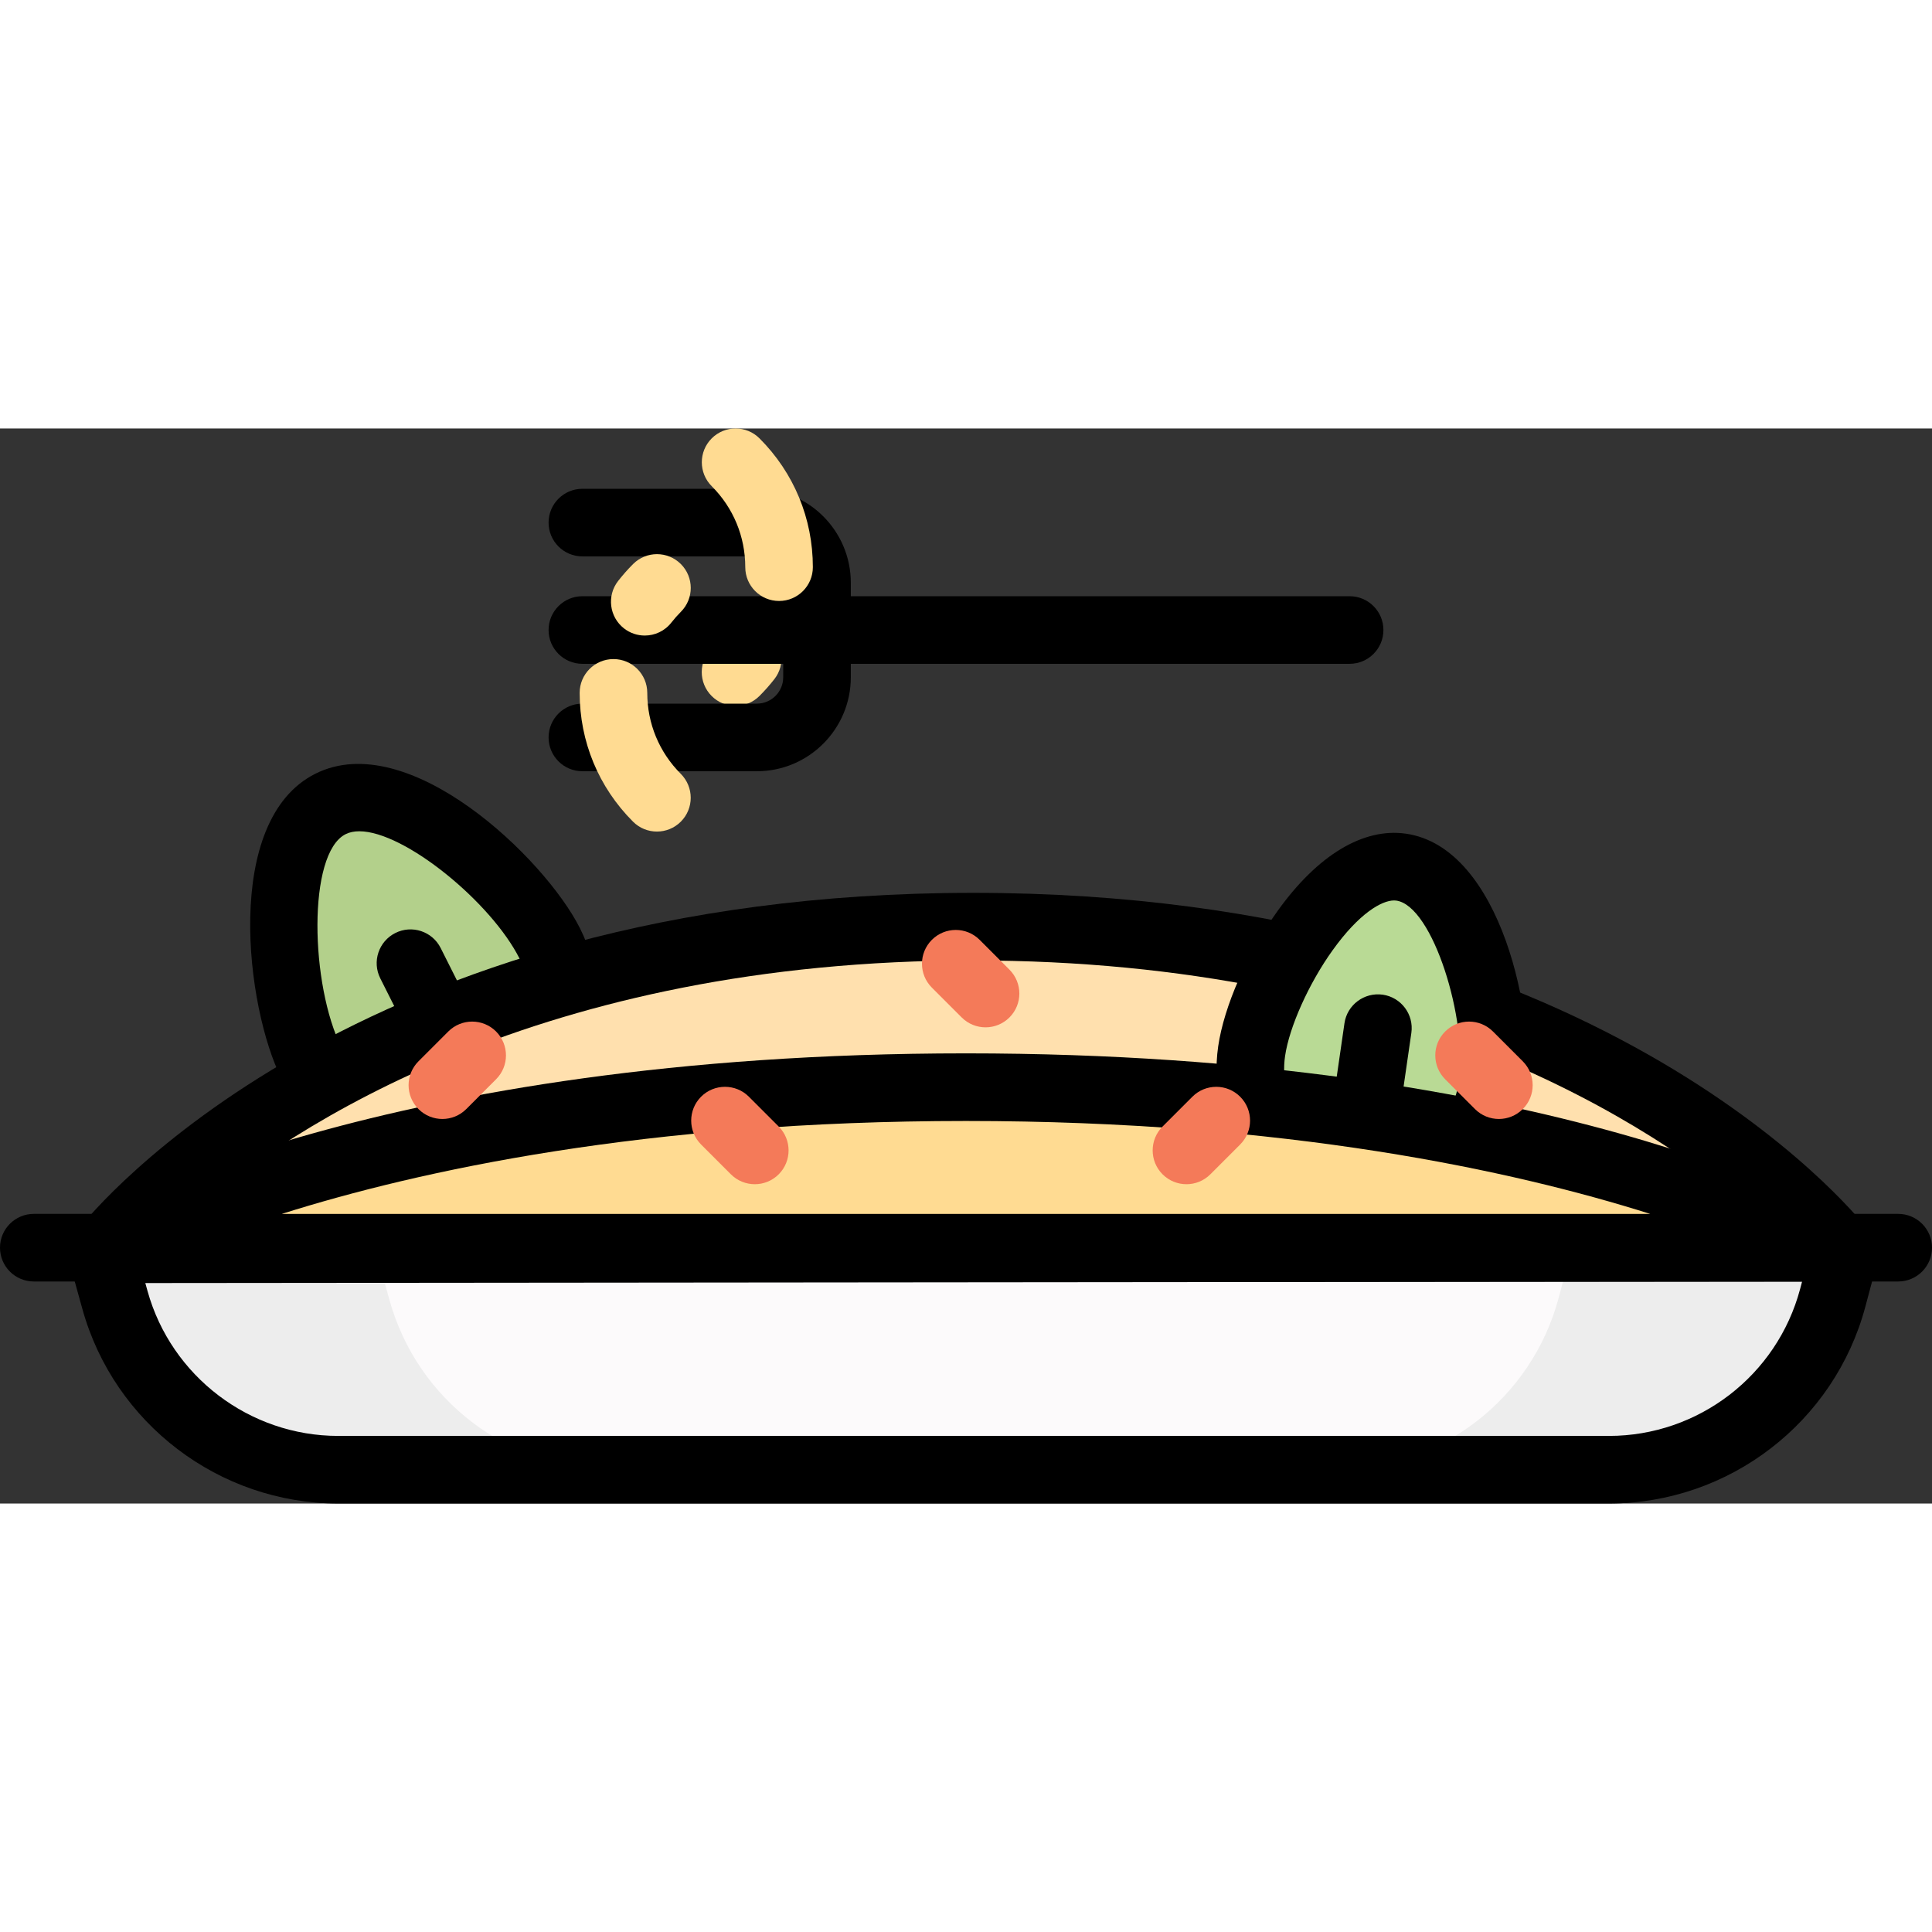 <?xml version="1.0" encoding="utf-8"?>

<!DOCTYPE svg PUBLIC "-//W3C//DTD SVG 1.1//EN" "http://www.w3.org/Graphics/SVG/1.1/DTD/svg11.dtd">
<!-- Скачано с сайта svg4.ru / Downloaded from svg4.ru -->
<svg version="1.1" id="Food_Icons" xmlns="http://www.w3.org/2000/svg" xmlns:xlink="http://www.w3.org/1999/xlink" 
	 width="800px" height="800px" viewBox="0 0 110.828 61.669" enable-background="new 0 0 110.828 61.669"
	 xml:space="preserve">
<rect x="0" y="0" width="110.828" height="61.669" fill="#333333" stroke="none"/>
<g id="_x32_">
	<g>
		<g>
			<path fill="#FFDB92" d="M42.194,15.914c-0.496,0-0.992-0.189-1.371-0.568c-0.757-0.757-0.757-1.985,0-2.741
				c0.195-0.195,0.376-0.4,0.541-0.612c0.659-0.845,1.878-0.995,2.721-0.338c0.844,0.658,0.996,1.876,0.338,2.721
				c-0.263,0.337-0.552,0.664-0.858,0.97C43.186,15.724,42.69,15.914,42.194,15.914z"/>
		</g>
	</g>
	<g>
		<g>
			<path fill="#B3D08B" d="M31.536,29.54c1.897,3.774,0.375,8.37-3.398,10.267c-3.774,1.897-8.37,0.375-10.267-3.398
				s-2.688-12.972,1.086-14.869S29.639,25.767,31.536,29.54z"/>
		</g>
		<g>
			<path d="M24.719,42.559c-3.511,0-6.899-1.934-8.58-5.28c-2.021-4.022-3.382-14.793,1.947-17.472
				c5.331-2.682,13.162,4.84,15.183,8.861v0.001c1.15,2.288,1.34,4.886,0.536,7.317c-0.805,2.43-2.508,4.403-4.796,5.552
				C27.631,42.231,26.164,42.559,24.719,42.559z M20.612,23.106c-0.296,0-0.56,0.053-0.786,0.166
				c-2.201,1.107-2.033,8.667-0.224,12.266c1.415,2.813,4.855,3.95,7.664,2.536c2.813-1.413,3.951-4.852,2.538-7.665v0.001
				C28.18,27.18,23.206,23.106,20.612,23.106z"/>
		</g>
	</g>
	<g>
		<g>
			<path d="M28.139,41.746c-0.71,0-1.393-0.391-1.734-1.069l-4.59-9.133c-0.481-0.956-0.095-2.122,0.862-2.602
				c0.955-0.482,2.122-0.095,2.602,0.862l4.59,9.133c0.481,0.956,0.095,2.122-0.862,2.602C28.729,41.68,28.432,41.746,28.139,41.746
				z"/>
		</g>
	</g>
	<g>
		<g>
			<path fill="#FFE0AE" d="M55.818,28.577c-35.137,0-49.676,18.416-49.676,18.416h99.352
				C105.494,46.994,90.955,28.577,55.818,28.577z"/>
		</g>
		<g>
			<path d="M105.494,48.932H6.142c-0.743,0-1.421-0.425-1.745-1.093c-0.324-0.669-0.237-1.464,0.223-2.047
				c0.617-0.782,15.531-19.154,51.197-19.154s50.58,18.371,51.198,19.154c0.46,0.583,0.547,1.378,0.223,2.047
				C106.914,48.507,106.237,48.932,105.494,48.932z M10.862,45.055h89.913c-5.9-5.08-20.209-14.539-44.957-14.539
				C31.072,30.516,16.764,39.972,10.862,45.055z"/>
		</g>
	</g>
	<g>
		<g>
			<path fill="#EDEDED" d="M105.9,46.993l-0.766,2.872c-1.551,5.817-6.82,9.865-12.84,9.865H19.4c-5.97,0-11.207-3.981-12.804-9.732
				l-0.809-2.912L105.9,46.993z"/>
		</g>
	</g>
	<g>
		<g>
			<path fill="#FCFAFB" d="M90.179,46.993l-0.766,2.872c-1.551,5.817-6.82,9.865-12.84,9.865H35.147
				c-5.97,0-11.207-3.981-12.804-9.732l-0.809-2.912L90.179,46.993z"/>
		</g>
	</g>
	<g>
		<g>
			<path d="M92.293,61.669H19.4c-6.815,0-12.848-4.586-14.672-11.152l-0.809-2.912c-0.162-0.584-0.042-1.209,0.324-1.692
				c0.366-0.482,0.936-0.765,1.542-0.766l100.114-0.092h0.002c0.602,0,1.17,0.28,1.537,0.757c0.367,0.478,0.492,1.099,0.336,1.682
				l-0.766,2.872C105.233,57.021,99.182,61.669,92.293,61.669z M8.336,49.022l0.127,0.457c1.36,4.894,5.857,8.312,10.937,8.312
				h72.894c5.135,0,9.644-3.465,10.968-8.426l0.115-0.432L8.336,49.022z"/>
		</g>
	</g>
	<g>
		<g>
			<path d="M108.889,48.932H1.939C0.868,48.932,0,48.064,0,46.993c0-1.071,0.868-1.939,1.939-1.939h106.951
				c1.071,0,1.939,0.868,1.939,1.939C110.828,48.064,109.96,48.932,108.889,48.932z"/>
		</g>
	</g>
	<g>
		<g>
			<path fill="#B9DA95" d="M71.799,35.724c-0.552,3.815,2.093,7.355,5.908,7.906c3.815,0.552,7.355-2.093,7.906-5.908
				s-1.42-12.006-5.235-12.558C76.563,24.612,72.35,31.909,71.799,35.724z"/>
		</g>
		<g>
			<path d="M78.711,45.642c-0.423,0-0.851-0.03-1.282-0.093c-2.357-0.341-4.441-1.58-5.867-3.488
				c-1.426-1.908-2.023-4.257-1.682-6.615c0.332-2.291,1.669-5.341,3.408-7.769c2.302-3.213,4.92-4.786,7.367-4.432
				c5.492,0.794,7.472,10.638,6.876,14.755C86.89,42.435,83.068,45.642,78.711,45.642z M79.971,27.074
				c-0.711,0-2.007,0.736-3.53,2.862c-1.362,1.901-2.482,4.396-2.724,6.066v0.001c-0.193,1.332,0.144,2.66,0.95,3.738
				c0.806,1.078,1.984,1.779,3.316,1.971c2.753,0.398,5.313-1.516,5.711-4.267c0.505-3.49-1.489-10.057-3.594-10.362
				C80.06,27.077,80.017,27.074,79.971,27.074z"/>
		</g>
	</g>
	<g>
		<g>
			<path d="M77.709,45.569c-0.092,0-0.186-0.006-0.28-0.02c-1.06-0.153-1.795-1.137-1.641-2.196l1.336-9.233
				c0.153-1.06,1.139-1.789,2.196-1.641c1.06,0.153,1.795,1.137,1.641,2.196l-1.336,9.233
				C79.486,44.873,78.657,45.569,77.709,45.569z"/>
		</g>
	</g>
	<g>
		<g>
			<path fill="#FFDB92" d="M55.414,37.785c-33.44,0-49.272,9.208-49.272,9.208h98.544C104.686,46.994,88.854,37.785,55.414,37.785z"
				/>
		</g>
		<g>
			<path d="M104.686,48.932H6.142c-0.876,0-1.644-0.588-1.872-1.434c-0.228-0.846,0.14-1.74,0.897-2.181
				c0.665-0.387,16.67-9.471,50.247-9.471s49.582,9.084,50.247,9.471c0.757,0.44,1.125,1.334,0.897,2.181
				C106.33,48.344,105.563,48.932,104.686,48.932z M16.166,45.055h78.497c-7.854-2.482-20.87-5.33-39.249-5.33
				C37.038,39.724,24.02,42.572,16.166,45.055z"/>
		</g>
	</g>
	<g>
		<g>
			<path fill="#F47A59" d="M85.983,39.61c-0.496,0-0.992-0.189-1.371-0.568l-1.71-1.71c-0.757-0.757-0.757-1.985,0-2.741
				c0.757-0.757,1.984-0.757,2.741,0l1.71,1.71c0.757,0.757,0.757,1.985,0,2.741C86.975,39.42,86.479,39.61,85.983,39.61z"/>
		</g>
	</g>
	<g>
		<g>
			<path fill="#F47A59" d="M25.377,39.61c-0.496,0-0.992-0.189-1.371-0.568c-0.757-0.757-0.757-1.985,0-2.741l1.71-1.71
				c0.757-0.757,1.984-0.757,2.741,0c0.757,0.757,0.757,1.985,0,2.741l-1.71,1.71C26.369,39.42,25.873,39.61,25.377,39.61z"/>
		</g>
	</g>
	<g>
		<g>
			<path fill="#F47A59" d="M56.537,34.353c-0.496,0-0.992-0.189-1.371-0.568l-1.71-1.71c-0.757-0.757-0.757-1.985,0-2.741
				c0.757-0.757,1.984-0.757,2.741,0l1.71,1.71c0.757,0.757,0.757,1.985,0,2.741C57.529,34.163,57.033,34.353,56.537,34.353z"/>
		</g>
	</g>
	<g>
		<g>
			<path fill="#F47A59" d="M68.061,43.352c-0.496,0-0.992-0.189-1.371-0.568c-0.757-0.757-0.757-1.985,0-2.741l1.71-1.71
				c0.757-0.757,1.984-0.757,2.741,0c0.757,0.757,0.757,1.985,0,2.741l-1.71,1.71C69.053,43.163,68.557,43.352,68.061,43.352z"/>
		</g>
	</g>
	<g>
		<g>
			<path fill="#F47A59" d="M43.299,43.352c-0.496,0-0.992-0.189-1.371-0.567l-1.71-1.71c-0.757-0.757-0.757-1.985-0.001-2.742
				c0.757-0.757,1.985-0.757,2.742-0.001l1.71,1.71c0.757,0.757,0.757,1.985,0.001,2.742C44.292,43.163,43.795,43.352,43.299,43.352
				z"/>
		</g>
	</g>
	<g>
		<g>
			<path d="M77.42,13.5H33.408c-1.071,0-1.939-0.868-1.939-1.939s0.868-1.939,1.939-1.939H77.42c1.071,0,1.939,0.868,1.939,1.939
				S78.49,13.5,77.42,13.5z"/>
		</g>
	</g>
	<g>
		<g>
			<path d="M43.417,19.662H33.408c-1.071,0-1.939-0.868-1.939-1.939c0-1.071,0.868-1.939,1.939-1.939h10.009
				c0.834,0,1.511-0.678,1.511-1.512V8.85c0-0.834-0.678-1.512-1.511-1.512H33.408c-1.071,0-1.939-0.868-1.939-1.939
				s0.868-1.939,1.939-1.939h10.009c2.971,0,5.389,2.417,5.389,5.389v5.423C48.806,17.245,46.389,19.662,43.417,19.662z"/>
		</g>
	</g>
	<g>
		<g>
			<path fill="#FFDB92" d="M44.691,9.895c-1.071,0-1.939-0.868-1.939-1.938c-0.001-1.756-0.684-3.406-1.925-4.647
				c-0.757-0.757-0.757-1.985-0.001-2.742c0.757-0.757,1.985-0.757,2.742-0.001c1.973,1.973,3.061,4.597,3.061,7.388
				C46.629,9.026,45.762,9.895,44.691,9.895L44.691,9.895z"/>
		</g>
	</g>
	<g>
		<g>
			<path fill="#FFDB92" d="M37.684,23.123c-0.496,0-0.992-0.189-1.371-0.568c-1.974-1.973-3.061-4.597-3.061-7.388
				c0-1.071,0.868-1.939,1.939-1.939c1.071,0,1.939,0.868,1.939,1.939c0,1.755,0.684,3.405,1.925,4.647
				c0.757,0.757,0.757,1.985,0,2.741C38.676,22.933,38.18,23.123,37.684,23.123z"/>
		</g>
	</g>
	<g>
		<g>
			<path fill="#FFDB92" d="M36.986,11.878c-0.418,0-0.838-0.134-1.192-0.411C34.95,10.808,34.8,9.59,35.459,8.746
				c0.265-0.339,0.553-0.665,0.857-0.969c0.757-0.757,1.984-0.757,2.741,0c0.757,0.757,0.757,1.985,0,2.741
				c-0.196,0.196-0.376,0.401-0.543,0.614C38.133,11.622,37.562,11.878,36.986,11.878z"/>
		</g>
	</g>
</g>
</svg>